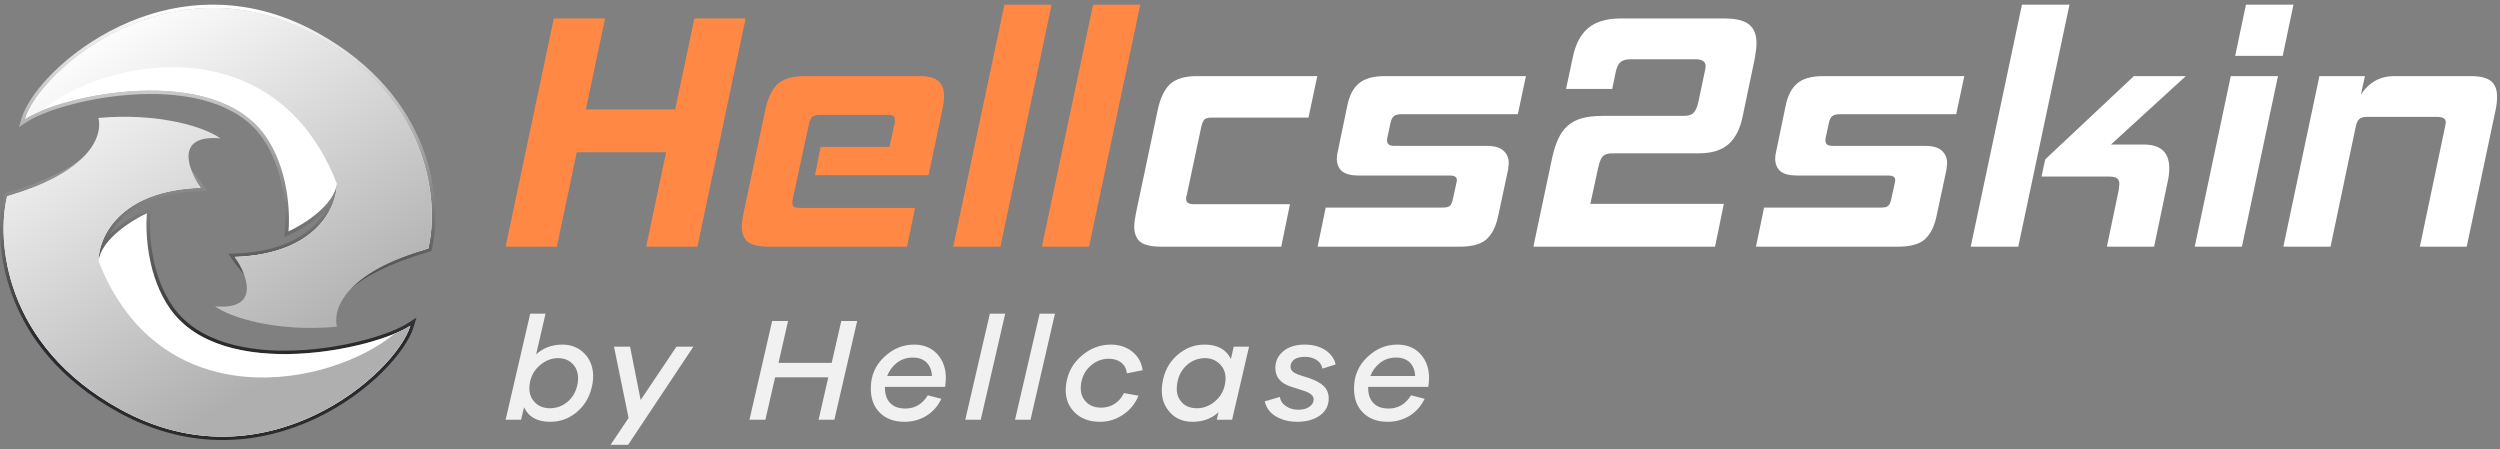 <?xml version="1.0" encoding="UTF-8"?>
<svg xmlns="http://www.w3.org/2000/svg" width="178" height="32" viewBox="0 0 178 32" fill="none">
  <rect x="0" y="0" width="178" height="32" fill="#808080" stroke="none"/>
  <path fill-rule="evenodd" clip-rule="evenodd" d="M29.655 22.609L29.459 23.259C29.188 24.162 28.382 25.348 27.191 26.523C25.994 27.703 24.388 28.891 22.486 29.791C18.677 31.593 13.672 32.242 8.417 29.344C0.03 24.719 -0.527 17.152 0.258 13.921L0.291 13.785L0.431 13.744C3.374 12.876 5.096 11.94 6.043 11.083C6.984 10.232 7.4 9.478 7.275 8.934L7.213 8.667L7.245 8.641C9.384 8.447 10.725 8.606 11.671 8.677C12.64 8.749 13.211 8.741 13.804 9.175L14.504 9.687L13.624 9.609C13.231 9.574 12.954 9.591 12.766 9.637C12.581 9.683 12.501 9.752 12.464 9.812C12.424 9.875 12.404 9.973 12.431 10.124C12.458 10.276 12.527 10.458 12.636 10.666C12.853 11.083 13.199 11.555 13.556 12.013C13.662 12.149 13.77 12.285 13.874 12.418C14.115 12.721 14.341 13.006 14.499 13.236L14.748 13.596L14.295 13.611C11.44 13.707 9.688 14.577 8.652 15.596C8.283 15.959 8.002 16.343 7.792 16.721C7.937 16.575 8.089 16.436 8.244 16.305C8.968 15.693 9.799 15.22 10.348 14.97L10.75 14.786L10.713 15.208C10.587 16.639 10.767 19.651 12.329 21.858C14.106 24.368 17.609 25.094 21.073 24.952C22.795 24.881 24.484 24.596 25.902 24.224C27.326 23.85 28.455 23.394 29.069 22.992L29.655 22.609ZM7.444 17.532C7.218 17.866 7.061 18.219 7.014 18.584C7.014 18.254 7.071 17.856 7.21 17.429C7.754 15.75 9.546 13.619 13.987 13.382C14.086 13.377 14.185 13.373 14.286 13.369C14.235 13.296 14.178 13.217 14.115 13.133C13.987 12.963 13.836 12.773 13.677 12.572C12.614 11.231 11.151 9.386 13.174 9.348C13.315 9.345 13.473 9.352 13.648 9.367C13.514 9.269 13.381 9.182 13.244 9.105C12.277 8.563 11.091 8.542 7.524 8.859C7.441 8.867 7.355 8.874 7.269 8.882C7.287 8.96 7.299 9.04 7.306 9.122C7.413 10.421 6.072 12.334 0.507 13.976C-0.259 17.128 0.277 24.574 8.545 29.134C18.522 34.637 27.548 27.141 29.079 23.561C29.134 23.432 29.179 23.309 29.214 23.192C29.113 23.258 28.999 23.325 28.874 23.393C25.789 25.061 15.682 27.029 12.117 21.993C10.605 19.858 10.357 17.011 10.439 15.468C10.444 15.369 10.451 15.276 10.459 15.188C10.376 15.226 10.287 15.269 10.193 15.316C9.355 15.74 8.104 16.552 7.444 17.532Z" fill="url(#paint0_linear_33890_33298)"></path>
  <path fill-rule="evenodd" clip-rule="evenodd" d="M1.345 9.053L1.541 8.404C1.812 7.5 2.618 6.314 3.809 5.139C5.006 3.959 6.612 2.771 8.514 1.871C12.323 0.069 17.328 -0.58 22.583 2.318C30.97 6.943 31.527 14.51 30.742 17.741L30.709 17.877L30.569 17.918C27.626 18.786 25.904 19.722 24.957 20.579C24.016 21.43 23.6 22.184 23.725 22.728L23.787 22.995L23.755 23.021C21.616 23.215 20.275 23.056 19.329 22.985C18.36 22.913 17.789 22.921 17.196 22.487L16.496 21.975L17.376 22.053C17.769 22.088 18.046 22.072 18.234 22.025C18.419 21.979 18.499 21.91 18.536 21.85C18.576 21.787 18.596 21.689 18.569 21.538C18.542 21.386 18.473 21.204 18.364 20.996C18.147 20.579 17.801 20.107 17.445 19.649C17.338 19.513 17.23 19.377 17.125 19.244C16.885 18.941 16.659 18.656 16.5 18.426L16.252 18.066L16.705 18.051C19.56 17.955 21.311 17.085 22.349 16.066C22.717 15.703 22.998 15.319 23.207 14.941C23.063 15.087 22.911 15.226 22.756 15.358C22.032 15.969 21.201 16.442 20.652 16.693L20.25 16.876L20.287 16.454C20.413 15.023 20.233 12.011 18.671 9.804C16.894 7.294 13.391 6.568 9.927 6.71C8.205 6.781 6.516 7.066 5.098 7.438C3.674 7.812 2.545 8.268 1.931 8.67L1.345 9.053ZM23.556 14.13C23.782 13.796 23.939 13.443 23.986 13.078C23.986 13.408 23.929 13.806 23.791 14.233C23.246 15.912 21.453 18.043 17.013 18.28C16.914 18.285 16.815 18.29 16.714 18.293C16.765 18.366 16.822 18.445 16.885 18.529C17.013 18.7 17.163 18.889 17.323 19.09C18.386 20.431 19.849 22.276 17.826 22.314C17.685 22.317 17.527 22.311 17.352 22.295C17.486 22.393 17.619 22.48 17.756 22.557C18.723 23.1 19.909 23.12 23.476 22.803C23.559 22.795 23.645 22.788 23.731 22.78C23.713 22.703 23.701 22.622 23.694 22.54C23.587 21.242 24.928 19.328 30.494 17.687C31.259 14.534 30.723 7.088 22.455 2.528C12.478 -2.975 3.452 4.521 1.921 8.102C1.866 8.23 1.821 8.353 1.786 8.47C1.887 8.404 2.001 8.337 2.126 8.269C5.211 6.601 15.318 4.633 18.883 9.669C20.395 11.805 20.643 14.651 20.561 16.194C20.556 16.293 20.549 16.386 20.541 16.474C20.624 16.436 20.713 16.393 20.807 16.346C21.645 15.922 22.896 15.11 23.556 14.13Z" fill="url(#paint1_linear_33890_33298)"></path>
  <path d="M12.117 21.993C15.827 27.233 26.62 24.89 29.214 23.192C28.193 26.587 18.879 34.834 8.545 29.134C0.277 24.574 -0.259 17.128 0.507 13.976C6.427 12.229 7.566 10.176 7.269 8.882C11.556 8.494 12.542 8.559 13.648 9.367C10.382 9.076 13.393 12.076 14.286 13.369C8.468 13.563 7.014 16.926 7.014 18.584C7.218 17.032 9.395 15.673 10.459 15.188C10.331 16.643 10.508 19.721 12.117 21.993Z" fill="white"></path>
  <path d="M18.883 9.669C15.173 4.429 4.38 6.772 1.786 8.47C2.807 5.075 12.121 -3.172 22.455 2.528C30.723 7.088 31.259 14.534 30.494 17.687C24.573 19.433 23.433 21.486 23.731 22.78C19.444 23.168 18.458 23.103 17.352 22.295C20.618 22.586 17.607 19.587 16.714 18.293C22.532 18.099 23.986 14.736 23.986 13.078C23.782 14.631 21.605 15.989 20.541 16.474C20.669 15.019 20.492 11.941 18.883 9.669Z" fill="white"></path>
  <path d="M7.014 18.584C11.408 29.843 23.472 27.572 28.091 23.762C28.545 23.574 28.926 23.381 29.214 23.192C28.193 26.587 18.879 34.834 8.545 29.134C0.277 24.574 -0.259 17.128 0.507 13.976C6.427 12.229 7.311 9.691 7.013 8.397C11.3 8.009 14.584 9.044 15.69 9.852C12.423 9.561 13.393 12.076 14.286 13.369C8.468 13.563 7.014 16.926 7.014 18.584Z" fill="url(#paint2_linear_33890_33298)"></path>
  <path d="M23.986 13.078C19.592 1.819 7.528 4.09 2.909 7.9C2.455 8.088 2.074 8.281 1.786 8.47C2.807 5.075 12.121 -3.172 22.455 2.528C30.723 7.088 31.259 14.534 30.494 17.687C24.573 19.433 23.689 21.971 23.986 23.265C19.699 23.653 16.416 22.618 15.31 21.81C18.576 22.101 17.607 19.587 16.714 18.293C22.532 18.099 23.986 14.736 23.986 13.078Z" fill="url(#paint3_linear_33890_33298)"></path>
  <path d="M40.05 24.535C40.743 24.535 41.309 24.797 41.739 25.311C42.159 25.835 42.316 26.497 42.191 27.294C42.054 28.112 41.708 28.773 41.141 29.277C40.575 29.781 39.914 30.032 39.179 30.032C38.256 30.032 37.626 29.686 37.312 28.994L37.102 29.886H36L37.752 22.331H38.843L38.172 25.227C38.686 24.765 39.316 24.535 40.05 24.535ZM39.148 29.067C39.63 29.067 40.06 28.91 40.438 28.584C40.806 28.259 41.036 27.829 41.131 27.294C41.215 26.759 41.12 26.329 40.847 25.993C40.575 25.668 40.207 25.5 39.725 25.5C39.263 25.5 38.843 25.668 38.445 26.003C38.046 26.339 37.805 26.769 37.721 27.294C37.637 27.829 37.731 28.259 38.025 28.584C38.308 28.91 38.686 29.067 39.148 29.067Z" fill="#F1F1F1"></path>
  <path d="M49.371 24.681L44.723 31.669H43.474L44.755 29.76L43.716 24.681H44.859L45.615 28.48L48.165 24.681H49.371Z" fill="#F1F1F1"></path>
  <path d="M61.032 22.856L59.406 29.886H58.283L58.975 26.864H55.188L54.495 29.886H53.362L54.978 22.856H56.111L55.429 25.835H59.217L59.899 22.856H61.032Z" fill="#F1F1F1"></path>
  <path d="M63.008 27.546V27.619C63.008 28.081 63.134 28.448 63.386 28.7C63.638 28.962 63.994 29.088 64.466 29.088C65.138 29.088 65.673 28.773 66.061 28.144L67.027 28.396C66.775 28.92 66.408 29.329 65.946 29.613C65.474 29.896 64.96 30.032 64.393 30.032C63.669 30.032 63.092 29.823 62.651 29.392C62.211 28.962 62.001 28.385 62.001 27.661C62.001 26.78 62.305 26.035 62.935 25.437C63.554 24.839 64.267 24.535 65.085 24.535C65.852 24.535 66.45 24.818 66.869 25.374C67.289 25.93 67.436 26.654 67.289 27.546H63.008ZM65.002 25.458C64.561 25.458 64.183 25.584 63.868 25.825C63.543 26.077 63.312 26.392 63.165 26.769H66.355C66.334 26.35 66.198 26.035 65.967 25.804C65.726 25.573 65.4 25.458 65.002 25.458Z" fill="#F1F1F1"></path>
  <path d="M69.829 29.886H68.727L70.479 22.331H71.571L69.829 29.886Z" fill="#F1F1F1"></path>
  <path d="M73.372 29.886H72.27L74.023 22.331H75.114L73.372 29.886Z" fill="#F1F1F1"></path>
  <path d="M78.405 29.025C78.751 29.025 79.066 28.941 79.36 28.752C79.643 28.574 79.864 28.322 80.021 27.986L81.06 28.175C80.829 28.742 80.462 29.193 79.958 29.529C79.454 29.865 78.909 30.032 78.321 30.032C77.513 30.032 76.884 29.781 76.422 29.267C75.96 28.752 75.793 28.091 75.919 27.284C76.044 26.486 76.412 25.835 77.031 25.311C77.639 24.797 78.332 24.535 79.098 24.535C79.685 24.535 80.2 24.702 80.619 25.038C81.039 25.374 81.28 25.814 81.354 26.36L80.231 26.581C80.2 26.255 80.063 26.003 79.832 25.814C79.591 25.636 79.297 25.542 78.951 25.542C78.458 25.542 78.028 25.71 77.66 26.035C77.283 26.36 77.062 26.78 76.978 27.284C76.894 27.808 76.989 28.228 77.262 28.543C77.534 28.868 77.912 29.025 78.405 29.025Z" fill="#F1F1F1"></path>
  <path d="M88.932 24.681L87.725 29.886H86.634L86.76 29.351C86.257 29.812 85.638 30.032 84.903 30.032C84.2 30.032 83.633 29.781 83.214 29.256C82.784 28.742 82.637 28.081 82.763 27.273C82.888 26.465 83.235 25.804 83.801 25.3C84.368 24.797 85.019 24.535 85.763 24.535C86.687 24.535 87.306 24.881 87.642 25.563L87.841 24.681H88.932ZM85.228 29.067C85.68 29.067 86.11 28.91 86.508 28.574C86.907 28.238 87.148 27.808 87.232 27.273C87.316 26.748 87.211 26.318 86.918 25.993C86.624 25.668 86.257 25.5 85.805 25.5C85.302 25.5 84.872 25.668 84.504 25.993C84.137 26.318 83.906 26.748 83.822 27.273C83.728 27.819 83.812 28.249 84.085 28.574C84.358 28.91 84.735 29.067 85.228 29.067Z" fill="#F1F1F1"></path>
  <path d="M90.049 28.574L91.13 28.259C91.172 28.553 91.329 28.773 91.581 28.931C91.833 29.099 92.116 29.172 92.441 29.172C92.756 29.172 93.019 29.109 93.228 28.962C93.428 28.826 93.533 28.648 93.533 28.438C93.533 28.196 93.333 28.007 92.935 27.86L91.969 27.546C91.193 27.315 90.805 26.864 90.805 26.203C90.805 25.72 90.993 25.321 91.371 25.007C91.749 24.692 92.263 24.535 92.903 24.535C93.48 24.535 93.973 24.671 94.372 24.933C94.771 25.206 95.012 25.542 95.096 25.951L94.152 26.245C94.11 25.993 93.984 25.794 93.753 25.636C93.522 25.489 93.239 25.405 92.903 25.405C92.567 25.405 92.305 25.479 92.137 25.605C91.969 25.741 91.885 25.909 91.885 26.108C91.885 26.245 91.938 26.36 92.043 26.455C92.148 26.549 92.316 26.633 92.567 26.717L93.228 26.927C93.68 27.084 94.026 27.273 94.257 27.493C94.487 27.724 94.603 28.018 94.603 28.375C94.603 28.889 94.382 29.298 93.963 29.592C93.543 29.886 93.008 30.032 92.368 30.032C91.791 30.032 91.287 29.907 90.857 29.655C90.416 29.403 90.154 29.036 90.049 28.574Z" fill="#F1F1F1"></path>
  <path d="M97.414 27.546V27.619C97.414 28.081 97.54 28.448 97.791 28.7C98.043 28.962 98.4 29.088 98.872 29.088C99.543 29.088 100.079 28.773 100.467 28.144L101.432 28.396C101.18 28.92 100.813 29.329 100.351 29.613C99.879 29.896 99.365 30.032 98.799 30.032C98.075 30.032 97.498 29.823 97.057 29.392C96.616 28.962 96.406 28.385 96.406 27.661C96.406 26.78 96.711 26.035 97.34 25.437C97.959 24.839 98.673 24.535 99.491 24.535C100.257 24.535 100.855 24.818 101.275 25.374C101.694 25.93 101.841 26.654 101.694 27.546H97.414ZM99.407 25.458C98.966 25.458 98.589 25.584 98.274 25.825C97.949 26.077 97.718 26.392 97.571 26.769H100.761C100.74 26.35 100.603 26.035 100.372 25.804C100.131 25.573 99.806 25.458 99.407 25.458Z" fill="#F1F1F1"></path>
  <path d="M49.656 17.563H46.008L47.424 10.843H41.064L39.648 17.563H36L39.432 1.315H43.08L41.712 7.795H48.072L49.44 1.315H53.088L49.656 17.563Z" fill="#FF8845"></path>
  <path d="M54.736 17.563C54.048 17.563 53.552 17.451 53.248 17.227C52.96 16.987 52.816 16.619 52.816 16.123C52.816 15.899 52.856 15.587 52.936 15.187L54.496 7.795C54.672 6.979 54.96 6.379 55.36 5.995C55.776 5.611 56.424 5.419 57.304 5.419H65.512C66.12 5.419 66.552 5.539 66.808 5.779C67.08 6.003 67.216 6.347 67.216 6.811C67.216 7.099 67.184 7.395 67.12 7.699L66.112 12.475H58.024L58.432 10.459H63.328L63.688 8.827C63.704 8.747 63.712 8.643 63.712 8.515C63.712 8.387 63.672 8.299 63.592 8.251C63.528 8.203 63.4 8.179 63.208 8.179H58.384C58.112 8.179 57.928 8.227 57.832 8.323C57.736 8.403 57.656 8.579 57.592 8.851L56.464 14.083C56.448 14.163 56.432 14.235 56.416 14.299C56.416 14.347 56.416 14.395 56.416 14.443C56.416 14.587 56.456 14.683 56.536 14.731C56.616 14.779 56.76 14.803 56.968 14.803H65.152L64.576 17.563H54.736Z" fill="#FF8845"></path>
  <path d="M67.868 17.563L71.516 0.331H74.876L71.228 17.563H67.868Z" fill="#FF8845"></path>
  <path d="M74.181 17.563L77.829 0.331H81.189L77.541 17.563H74.181Z" fill="#FF8845"></path>
  <path d="M82.654 17.563C81.982 17.563 81.494 17.451 81.19 17.227C80.902 16.987 80.758 16.619 80.758 16.123C80.758 15.899 80.798 15.587 80.878 15.187L82.438 7.795C82.614 6.979 82.902 6.379 83.302 5.995C83.718 5.611 84.358 5.419 85.222 5.419H93.79L93.166 8.371H86.326C86.054 8.371 85.87 8.411 85.774 8.491C85.678 8.571 85.598 8.747 85.534 9.019L84.502 13.867C84.486 13.931 84.47 13.987 84.454 14.035C84.454 14.083 84.454 14.131 84.454 14.179C84.454 14.419 84.638 14.539 85.006 14.539H91.846L91.222 17.563H82.654Z" fill="white"></path>
  <path d="M93.814 17.563L94.39 14.779H102.718C102.974 14.779 103.142 14.739 103.222 14.659C103.318 14.579 103.39 14.427 103.438 14.203L103.702 13.003C103.718 12.955 103.726 12.891 103.726 12.811C103.726 12.603 103.566 12.499 103.246 12.499H96.742C96.198 12.499 95.798 12.395 95.542 12.187C95.302 11.963 95.182 11.667 95.182 11.299C95.182 11.139 95.206 10.963 95.254 10.771L95.926 7.531C96.07 6.811 96.342 6.283 96.742 5.947C97.142 5.595 97.766 5.419 98.614 5.419H108.646L108.07 8.131H99.79C99.534 8.131 99.35 8.179 99.238 8.275C99.126 8.371 99.046 8.539 98.998 8.779L98.782 9.787C98.766 9.835 98.758 9.907 98.758 10.003C98.758 10.259 98.926 10.387 99.262 10.387H105.838C106.398 10.387 106.798 10.499 107.038 10.723C107.294 10.947 107.422 11.243 107.422 11.611C107.422 11.691 107.414 11.771 107.398 11.851C107.398 11.931 107.39 12.011 107.374 12.091L106.654 15.451C106.494 16.171 106.214 16.707 105.814 17.059C105.414 17.395 104.79 17.563 103.942 17.563H93.814Z" fill="white"></path>
  <path d="M109.176 17.563L110.496 11.323C110.608 10.779 110.752 10.315 110.928 9.931C111.104 9.531 111.328 9.211 111.6 8.971C111.888 8.715 112.232 8.531 112.632 8.419C113.048 8.307 113.536 8.251 114.096 8.251H119.88C120.216 8.251 120.448 8.179 120.576 8.035C120.72 7.891 120.832 7.651 120.912 7.315L121.368 5.155C121.416 4.995 121.44 4.843 121.44 4.699C121.44 4.379 121.192 4.219 120.696 4.219H116.112C115.792 4.219 115.552 4.283 115.392 4.411C115.232 4.539 115.112 4.787 115.032 5.155L114.792 6.331H111.504L111.984 4.075C112.176 3.147 112.536 2.459 113.064 2.011C113.608 1.547 114.384 1.315 115.392 1.315H122.784C123.6 1.315 124.184 1.459 124.536 1.747C124.888 2.035 125.064 2.475 125.064 3.067C125.064 3.339 125.024 3.699 124.944 4.147L124.08 8.275C123.904 9.155 123.568 9.819 123.072 10.267C122.576 10.699 121.872 10.915 120.96 10.915H114.816C114.496 10.915 114.264 10.987 114.12 11.131C113.992 11.259 113.88 11.539 113.784 11.971L113.232 14.515H122.736L122.112 17.563H109.176Z" fill="white"></path>
  <path d="M125.026 17.563L125.602 14.779H133.93C134.186 14.779 134.354 14.739 134.434 14.659C134.53 14.579 134.602 14.427 134.65 14.203L134.914 13.003C134.93 12.955 134.938 12.891 134.938 12.811C134.938 12.603 134.778 12.499 134.458 12.499H127.954C127.41 12.499 127.01 12.395 126.754 12.187C126.514 11.963 126.394 11.667 126.394 11.299C126.394 11.139 126.418 10.963 126.466 10.771L127.138 7.531C127.282 6.811 127.554 6.283 127.954 5.947C128.354 5.595 128.978 5.419 129.826 5.419H139.858L139.282 8.131H131.002C130.746 8.131 130.562 8.179 130.45 8.275C130.338 8.371 130.258 8.539 130.21 8.779L129.994 9.787C129.978 9.835 129.97 9.907 129.97 10.003C129.97 10.259 130.138 10.387 130.474 10.387H137.05C137.61 10.387 138.01 10.499 138.25 10.723C138.506 10.947 138.634 11.243 138.634 11.611C138.634 11.691 138.626 11.771 138.61 11.851C138.61 11.931 138.602 12.011 138.586 12.091L137.866 15.451C137.706 16.171 137.426 16.707 137.026 17.059C136.626 17.395 136.002 17.563 135.154 17.563H125.026Z" fill="white"></path>
  <path d="M140.316 17.563L143.964 0.331H147.348L143.7 17.563H140.316ZM150.012 17.563L150.852 13.531C150.868 13.451 150.876 13.379 150.876 13.315C150.892 13.235 150.9 13.163 150.9 13.099C150.9 12.907 150.844 12.771 150.732 12.691C150.62 12.611 150.428 12.571 150.156 12.571H145.356L145.62 11.347L151.932 5.419H155.628L150.3 10.291H152.628C153.844 10.291 154.452 10.851 154.452 11.971C154.452 12.259 154.42 12.555 154.356 12.859L153.372 17.563H150.012Z" fill="white"></path>
  <path d="M156.264 17.563L158.832 5.419H162.192L159.624 17.563H156.264ZM159.144 3.979L159.912 0.331H163.296L162.528 3.979H159.144Z" fill="white"></path>
  <path d="M172.294 17.563L174.094 8.995C174.126 8.835 174.142 8.739 174.142 8.707C174.142 8.451 173.942 8.323 173.542 8.323H168.526C168.286 8.323 168.11 8.371 167.998 8.467C167.886 8.547 167.798 8.723 167.734 8.995L165.934 17.563H162.574L165.142 5.419H168.382L168.094 6.739C168.67 5.859 169.462 5.419 170.47 5.419H175.918C176.574 5.419 177.046 5.531 177.334 5.755C177.638 5.979 177.79 6.355 177.79 6.883C177.79 7.187 177.758 7.491 177.694 7.795L175.63 17.563H172.294Z" fill="white"></path>
  <defs>
    <linearGradient id="paint0_linear_33890_33298" x1="16.265" y1="0.574" x2="16.265" y2="23.812" gradientUnits="userSpaceOnUse">
      <stop stop-color="white"></stop>
      <stop offset="1" stop-color="#2B2B2F"></stop>
    </linearGradient>
    <linearGradient id="paint1_linear_33890_33298" x1="16.265" y1="0.574" x2="16.265" y2="23.812" gradientUnits="userSpaceOnUse">
      <stop stop-color="white"></stop>
      <stop offset="1" stop-color="#2B2B2F"></stop>
    </linearGradient>
    <linearGradient id="paint2_linear_33890_33298" x1="9.058" y1="0.574" x2="23.522" y2="24.523" gradientUnits="userSpaceOnUse">
      <stop stop-color="white"></stop>
      <stop offset="1" stop-color="#AFAFAF"></stop>
    </linearGradient>
    <linearGradient id="paint3_linear_33890_33298" x1="9.058" y1="0.574" x2="23.522" y2="24.523" gradientUnits="userSpaceOnUse">
      <stop stop-color="white"></stop>
      <stop offset="1" stop-color="#AFAFAF"></stop>
    </linearGradient>
  </defs>
</svg>

